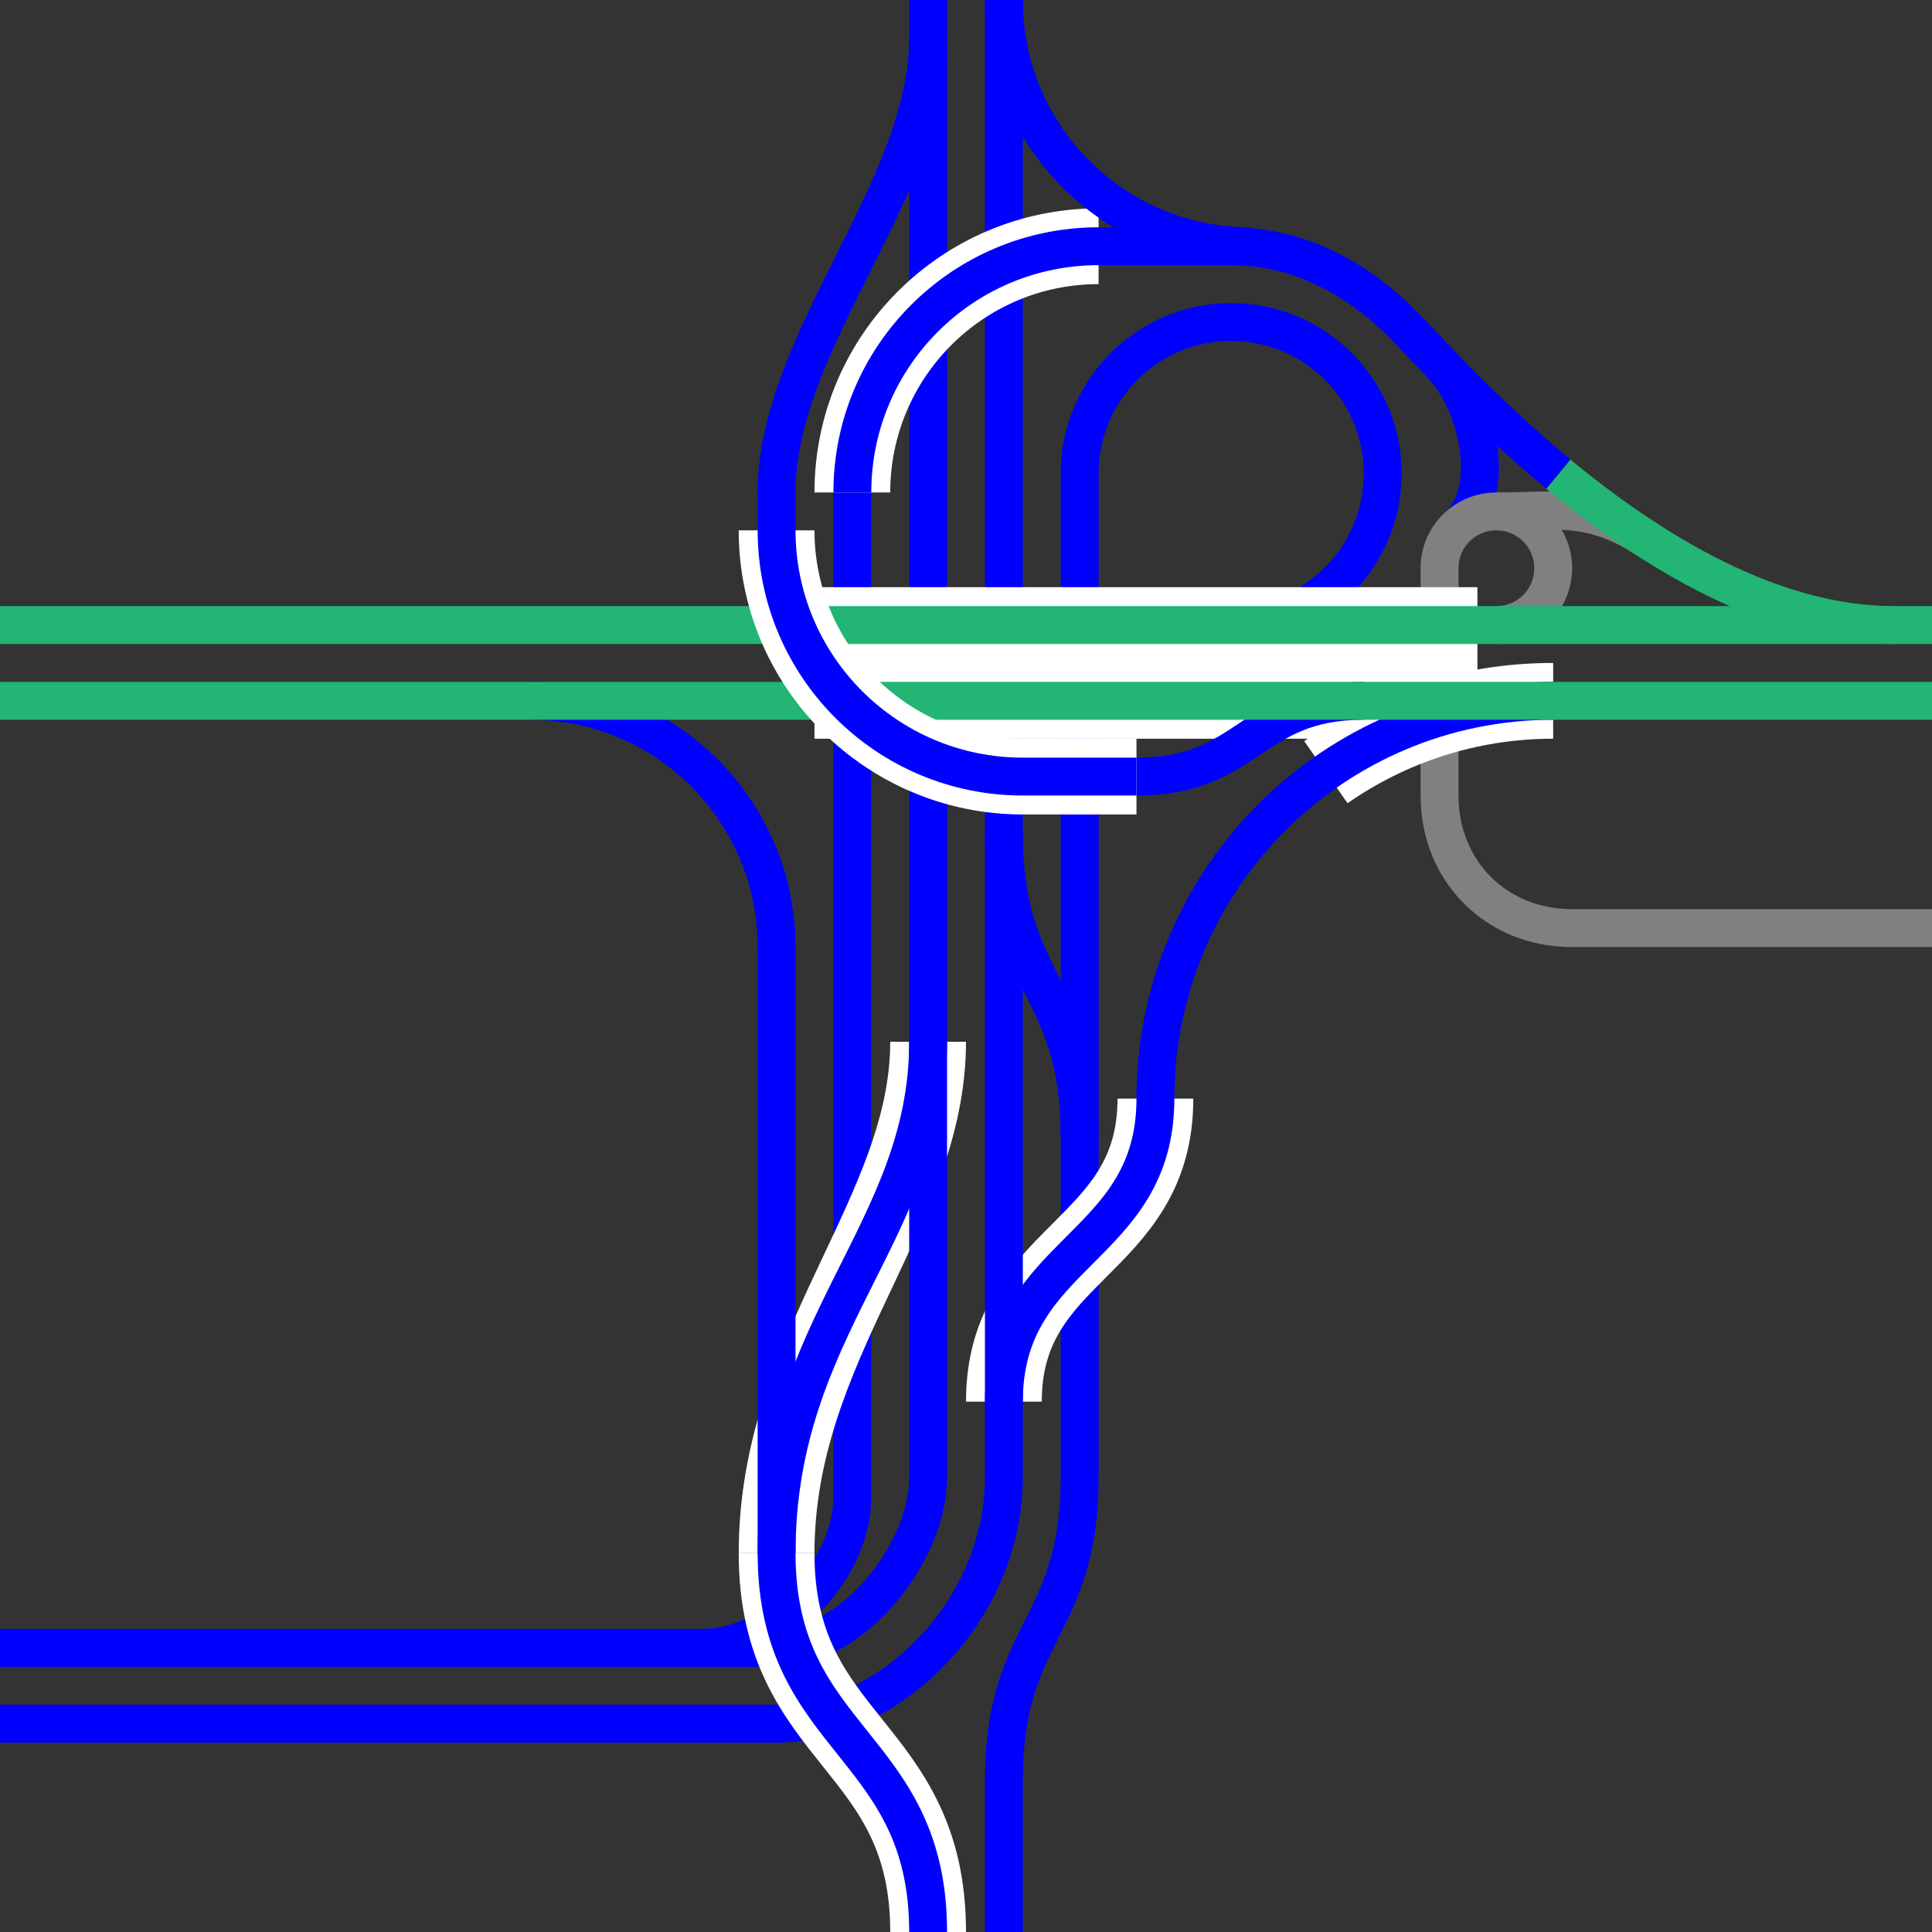 <svg viewBox="0 0 153 153" xmlns="http://www.w3.org/2000/svg"><rect x="0" y="0" width="153" height="153" fill="#333333" stroke="none"/><g fill="none"><path d="m55.5 130.5c6 0 12-6 12-12v-79.5" stroke="#00f" stroke-miterlimit="10" stroke-width="3"/><path d="m97.5 49.5c6.63 0 12-5.37 12-12s-5.37-12-12-12-12 5.37-12 12v79.5c0 12-6 12-6 24v12" stroke="#00f" stroke-miterlimit="10" stroke-width="3"/><path d="m91.5 87c0 12-12 12-12 24" stroke="#fff" stroke-miterlimit="10" stroke-width="6"/><path d="m61.5 123c0-16.5 12-27 12-40.5" stroke="#fff" stroke-miterlimit="10" stroke-width="6"/><path d="m115.59 41.57c3-3 1.41-9.84-1.59-12.84" stroke="#00f" stroke-miterlimit="10" stroke-width="3"/><path d="m118.5 49.5c2.49 0 4.5-2.01 4.5-4.5s-2.01-4.5-4.5-4.5-4.5 2.01-4.5 4.5v18c0 6 4.5 10.5 10.5 10.5h28.5" stroke="#808080" stroke-miterlimit="10" stroke-width="3"/><path d="m79.5 0v117c0 10.5-9 19.5-18 19.5h-61.5" stroke="#00f" stroke-miterlimit="10" stroke-width="3"/><path d="m73.5 0v117c0 6-6 13.5-12 13.5h-61.5" stroke="#00f" stroke-miterlimit="10" stroke-width="3"/><path d="m0 114.02h3v3h-3z"/><path d="m150 114h3v3h-3z"/><g stroke-miterlimit="10"><path d="m123 55.5c-6.69 0-12.9 2.09-18 5.65" stroke="#fff" stroke-width="6"/><path d="m87 19.5c-10.77 0-19.5 8.73-19.5 19.5" stroke="#fff" stroke-width="6"/><path d="m64.5 52.5h52.5" stroke="#fff" stroke-width="12"/><path d="m61.5 123c0 15 12 15 12 30" stroke="#fff" stroke-width="6"/><path d="m118.5 40.5c4.5 0 7.5-.73 12 2.27" stroke="#808080" stroke-width="3"/><path d="m67.5 39c0-10.77 8.73-19.5 19.5-19.5h10.5c5.38 0 9.98 2.57 13.5 6.09" stroke="#00f" stroke-width="3"/><path d="m61.5 123c0-18 12-25.5 12-40.5" stroke="#00f" stroke-width="3"/><path d="m123.41 37.55c7.29 6.02 16.83 11.95 26.59 11.95" stroke="#22b573" stroke-width="3"/><path d="m111 25.59c1.7 1.7 6.25 6.86 12.41 11.95" stroke="#00f" stroke-width="3"/><path d="m90 61.5c9 0 9-6 18-6" stroke="#00f" stroke-width="3"/><path d="m123 55.5c-17.4 0-31.5 14.1-31.5 31.5 0 12-12 12-12 24" stroke="#00f" stroke-width="3"/><path d="m73.5 153c0-15-12-15-12-30v-48c0-10.77-8.73-19.5-19.5-19.5" stroke="#00f" stroke-width="3"/><path d="m0 49.5h153" stroke="#22b573" stroke-width="3"/><path d="m0 55.5h153" stroke="#22b573" stroke-width="3"/><path d="m79.5 0c0 10.77 8.73 19.5 19.5 19.5" stroke="#00f" stroke-width="3"/><path d="m61.5 42c0 10.77 8.73 19.5 19.5 19.5h9" stroke="#fff" stroke-width="6"/><path d="m90 61.5h-9c-10.77 0-19.5-8.73-19.5-19.5v-3c0-12 12-24 12-36" stroke="#00f" stroke-width="3"/><path d="m79.5 66c0 12 6 12 6 24" stroke="#00f" stroke-width="3"/></g></g></svg>